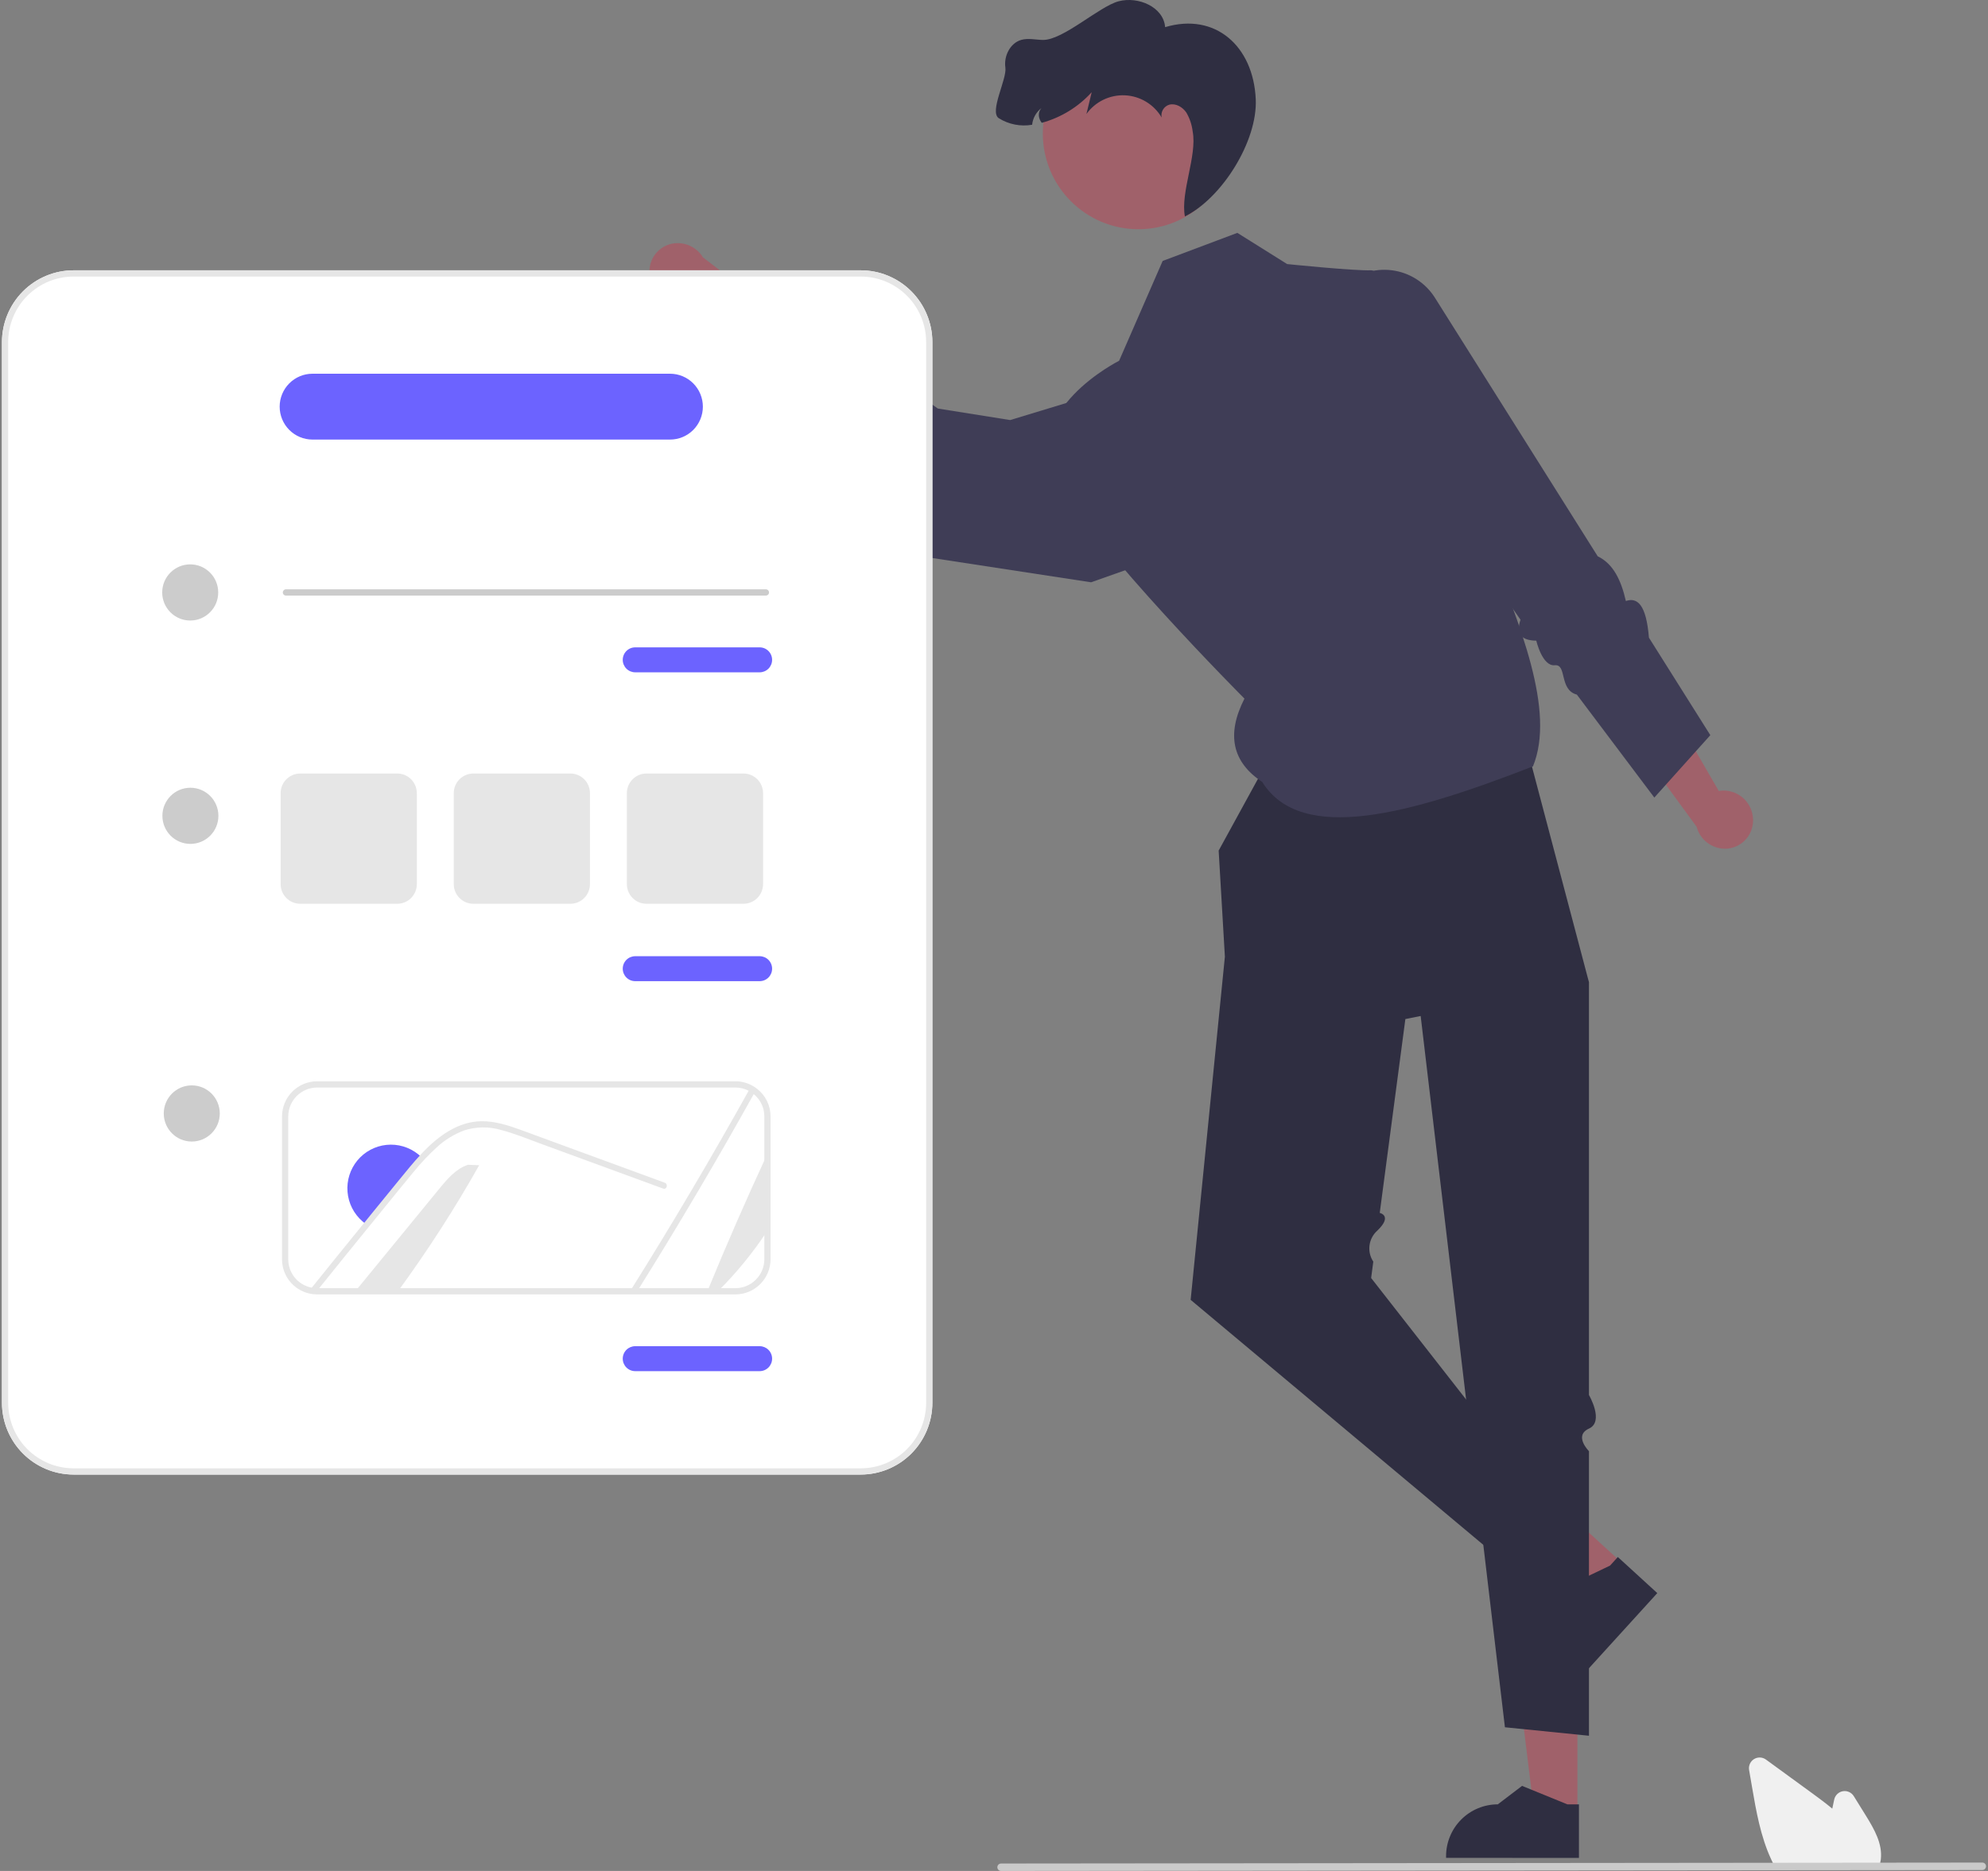 <svg width="374" height="352" viewBox="0 0 374 352" fill="none" xmlns="http://www.w3.org/2000/svg">
<rect x="0" y="0" width="374" height="352" fill="#808080" stroke="none"/>
<g clip-path="url(#clip0_1414_37)">
<path d="M329.799 154.151C329.758 152.698 329.154 151.319 328.114 150.307C327.074 149.295 325.682 148.73 324.233 148.731C323.938 148.736 323.645 148.765 323.355 148.819L313.625 131.982L303.367 133.927L319.183 155.546C319.497 156.733 320.195 157.783 321.167 158.531C322.139 159.279 323.33 159.683 324.555 159.681C325.253 159.673 325.941 159.527 326.582 159.252C327.223 158.977 327.804 158.578 328.291 158.078C328.779 157.579 329.163 156.987 329.422 156.338C329.682 155.69 329.811 154.996 329.803 154.297C329.802 154.248 329.801 154.199 329.799 154.151Z" fill="#A0616A"/>
<path d="M296.759 341.04L288.63 341.039L284.762 309.6L296.76 309.6L296.759 341.04Z" fill="#A0616A"/>
<path d="M297.046 349.541L272.047 349.54V349.223C272.047 346.636 273.072 344.155 274.897 342.325C276.722 340.496 279.197 339.468 281.777 339.468H281.778L286.344 335.994L294.864 339.468L297.046 339.468L297.046 349.541Z" fill="#2F2E41"/>
<path d="M305.327 294.207L299.849 300.228L274.074 281.908L282.16 273.02L305.327 294.207Z" fill="#A0616A"/>
<path d="M311.784 299.724L294.938 318.243L294.704 318.029C292.798 316.285 291.66 313.854 291.542 311.269C291.423 308.685 292.333 306.159 294.072 304.247L294.072 304.246L294.59 298.523L302.891 294.552L304.362 292.936L311.784 299.724Z" fill="#2F2E41"/>
<path d="M244.495 132.226L229.265 160.031L230.436 179.987L223.996 244.552L284.294 295.031L291.904 283.879L257.95 240.444L258.357 237.364C257.757 236.46 257.505 235.368 257.647 234.292C257.79 233.215 258.317 232.227 259.131 231.511C262.048 228.705 259.569 228.197 259.569 228.197L264.39 191.726L298.929 184.803L284.441 129.992L244.495 132.226Z" fill="#2F2E41"/>
<path d="M264.973 171.771L283.12 324.967L298.927 326.562V273.02C298.927 273.02 296 270.107 298.927 268.776C301.854 267.445 298.927 262.454 298.927 262.454V184.804L284.291 161.793L264.973 171.771Z" fill="#2F2E41"/>
<path d="M232.78 43.812L218.73 49.095L210.535 67.878C210.535 67.878 191.801 77.269 198.826 90.182C205.851 103.095 234.119 131.438 234.119 131.438C230.661 138.202 231.844 143.405 237.464 147.117C244.8 158.916 265.401 153.136 288.395 144.182C292.65 133.778 286.062 117.665 279.587 101.612L281.37 80.204C281.37 80.204 261.175 50.74 257.953 50.856C254.731 50.971 242.147 49.682 242.147 49.682L232.78 43.812Z" fill="#3F3D56"/>
<path d="M252.684 53.852C253.892 52.704 255.339 51.84 256.92 51.32C258.502 50.8 260.178 50.638 261.83 50.846C263.481 51.053 265.066 51.625 266.471 52.52C267.875 53.415 269.064 54.611 269.953 56.022L300.578 104.665C303.517 106.061 304.994 109.208 305.872 113.074C308.055 112.332 309.708 113.775 310.211 119.967L321.762 138.313L311.225 150.053L296.651 130.683C293.263 129.785 294.839 124.916 292.494 125.158C290.15 125.401 289.017 120.536 289.017 120.536C286.06 120.503 285.191 119.112 286.052 116.596L256.196 73.818L252.684 53.852Z" fill="#3F3D56"/>
<path d="M122.452 52.756C122.899 54.138 123.867 55.291 125.148 55.969C126.43 56.647 127.925 56.796 129.315 56.386C129.596 56.298 129.87 56.187 130.133 56.054L144.196 69.464L153.493 64.704L132.248 48.422C131.613 47.371 130.649 46.561 129.506 46.117C128.364 45.674 127.107 45.622 125.932 45.97C125.265 46.174 124.645 46.508 124.107 46.953C123.57 47.398 123.124 47.944 122.797 48.562C122.47 49.179 122.267 49.855 122.2 50.551C122.133 51.246 122.204 51.949 122.408 52.617C122.422 52.664 122.437 52.71 122.452 52.756Z" fill="#A0616A"/>
<path d="M209.36 73.161L190.042 79.03L176.425 76.86L173.371 74.673C172.056 71.107 169.405 69.431 165.874 69.001C165.874 69.001 163.017 69.982 163.065 66.876C163.113 63.769 144.379 52.617 144.379 52.617L136.184 67.291L146.721 80.204C150.462 80.32 152.766 79.825 150.819 84.313C151.614 88.635 151.064 87.632 154.275 87.71L170.723 104.269L205.262 109.552L227.199 101.805L209.36 73.161Z" fill="#3F3D56"/>
<path d="M214.165 43.127C224.097 43.127 232.147 35.055 232.147 25.098C232.147 15.14 224.097 7.068 214.165 7.068C204.234 7.068 196.184 15.14 196.184 25.098C196.184 35.055 204.234 43.127 214.165 43.127Z" fill="#A0616A"/>
<path d="M225.705 24.747C225.689 24.547 225.669 24.346 225.643 24.145C225.618 24.348 225.639 24.554 225.705 24.747Z" fill="#2F2E41"/>
<path d="M189.14 12.721C188.824 10.558 190.026 8.106 192.126 7.506C193.435 7.131 194.832 7.49 196.19 7.514C199.999 7.579 206.769 1.216 210.445 0.241C214.129 -0.731 218.896 1.301 219.194 5.108C228.613 2.296 235.805 8.657 236.244 18.69C236.588 26.536 229.933 37.23 222.914 40.721C222.055 36.155 225.238 29.311 224.38 24.75C224.232 23.493 223.827 22.281 223.192 21.187C222.49 20.141 221.2 19.385 219.981 19.694C219.484 19.842 219.06 20.171 218.793 20.617C218.526 21.062 218.435 21.592 218.538 22.102C217.825 20.887 216.82 19.87 215.616 19.143C214.412 18.415 213.046 18 211.642 17.934C210.237 17.869 208.839 18.156 207.573 18.769C206.306 19.382 205.213 20.301 204.39 21.445L205.384 17.343C202.863 20.122 199.603 22.122 195.987 23.107C195.781 22.849 195.626 22.554 195.53 22.237C195.425 21.913 195.406 21.568 195.474 21.234C195.542 20.9 195.695 20.59 195.918 20.333C195.431 20.71 195.025 21.183 194.725 21.722C194.425 22.262 194.237 22.856 194.172 23.47C191.996 23.848 189.757 23.406 187.886 22.231C186.08 20.999 189.456 14.884 189.14 12.721Z" fill="#2F2E41"/>
<path d="M353.436 351.399H334.008L333.924 351.247C333.676 350.795 333.436 350.316 333.212 349.825C331.211 345.529 330.365 340.616 329.619 336.282L329.057 333.014C328.989 332.619 329.04 332.212 329.204 331.845C329.368 331.479 329.637 331.17 329.977 330.958C330.317 330.746 330.713 330.641 331.113 330.656C331.513 330.67 331.9 330.805 332.224 331.041C335.176 333.195 338.13 335.347 341.085 337.497C342.204 338.313 343.481 339.258 344.705 340.279C344.823 339.704 344.947 339.127 345.07 338.558C345.155 338.166 345.355 337.808 345.645 337.53C345.934 337.252 346.299 337.067 346.694 336.998C347.089 336.93 347.495 336.981 347.861 337.145C348.227 337.31 348.535 337.58 348.747 337.921L351.02 341.583C352.678 344.257 354.141 346.892 353.843 349.734C353.844 349.768 353.842 349.803 353.835 349.837C353.776 350.304 353.665 350.762 353.505 351.205L353.436 351.399Z" fill="#F0F0F0"/>
<path d="M372.937 351.82L188.322 352C188.138 351.999 187.962 351.925 187.832 351.794C187.702 351.663 187.629 351.486 187.629 351.301C187.629 351.116 187.702 350.939 187.832 350.808C187.962 350.677 188.138 350.603 188.322 350.602L372.937 350.422C373.121 350.423 373.298 350.497 373.428 350.628C373.558 350.759 373.631 350.936 373.631 351.121C373.631 351.305 373.558 351.483 373.428 351.614C373.298 351.745 373.121 351.819 372.937 351.82Z" fill="#CACACA"/>
<path d="M161.941 277.423H13.832C10.262 277.419 6.84 275.995 4.315 273.464C1.791 270.933 0.371 267.502 0.367 263.923V64.357C0.371 60.778 1.791 57.347 4.315 54.816C6.84 52.285 10.262 50.861 13.832 50.857H161.941C165.511 50.861 168.934 52.285 171.458 54.816C173.982 57.347 175.402 60.778 175.406 64.357V263.923C175.402 267.502 173.982 270.933 171.458 273.464C168.934 275.995 165.511 277.419 161.941 277.423Z" fill="white"/>
<path d="M161.941 277.423H13.832C10.262 277.419 6.84 275.995 4.315 273.464C1.791 270.933 0.371 267.502 0.367 263.923V64.357C0.371 60.778 1.791 57.347 4.315 54.816C6.84 52.285 10.262 50.861 13.832 50.857H161.941C165.511 50.861 168.934 52.285 171.458 54.816C173.982 57.347 175.402 60.778 175.406 64.357V263.923C175.402 267.502 173.982 270.933 171.458 273.464C168.934 275.995 165.511 277.419 161.941 277.423ZM13.832 52.031C10.572 52.035 7.448 53.335 5.143 55.646C2.838 57.956 1.542 61.09 1.538 64.357V263.923C1.542 267.191 2.838 270.324 5.143 272.635C7.448 274.945 10.572 276.245 13.832 276.249H161.941C165.201 276.245 168.326 274.945 170.63 272.635C172.935 270.324 174.231 267.191 174.235 263.923V64.357C174.231 61.09 172.935 57.956 170.63 55.646C168.326 53.335 165.201 52.035 161.941 52.031H13.832Z" fill="#E6E6E6"/>
<path d="M35.784 116.745C38.694 116.745 41.053 114.38 41.053 111.462C41.053 108.545 38.694 106.18 35.784 106.18C32.874 106.18 30.516 108.545 30.516 111.462C30.516 114.38 32.874 116.745 35.784 116.745Z" fill="#CCCCCC"/>
<path d="M144.089 112.049H53.792C53.637 112.049 53.488 111.987 53.379 111.877C53.269 111.767 53.207 111.618 53.207 111.462C53.207 111.306 53.269 111.157 53.379 111.047C53.488 110.937 53.637 110.875 53.792 110.875H144.089C144.244 110.875 144.393 110.937 144.503 111.047C144.613 111.157 144.675 111.306 144.675 111.462C144.675 111.618 144.613 111.767 144.503 111.877C144.393 111.987 144.244 112.049 144.089 112.049Z" fill="#CCCCCC"/>
<path d="M36.077 214.768C38.987 214.768 41.346 212.403 41.346 209.486C41.346 206.568 38.987 204.203 36.077 204.203C33.167 204.203 30.809 206.568 30.809 209.486C30.809 212.403 33.167 214.768 36.077 214.768Z" fill="#CCCCCC"/>
<path d="M35.819 158.77C38.729 158.77 41.088 156.405 41.088 153.488C41.088 150.57 38.729 148.205 35.819 148.205C32.91 148.205 30.551 150.57 30.551 153.488C30.551 156.405 32.91 158.77 35.819 158.77Z" fill="#CCCCCC"/>
<path d="M142.914 126.489H119.498C118.877 126.489 118.281 126.241 117.842 125.801C117.403 125.361 117.156 124.763 117.156 124.141C117.156 123.518 117.403 122.921 117.842 122.481C118.281 122.04 118.877 121.793 119.498 121.793H142.914C143.536 121.793 144.131 122.04 144.57 122.481C145.009 122.921 145.256 123.518 145.256 124.141C145.256 124.763 145.009 125.361 144.57 125.801C144.131 126.241 143.536 126.489 142.914 126.489Z" fill="#6C63FF"/>
<path d="M142.914 184.596H119.498C118.877 184.596 118.281 184.349 117.842 183.908C117.403 183.468 117.156 182.871 117.156 182.248C117.156 181.626 117.403 181.028 117.842 180.588C118.281 180.148 118.877 179.9 119.498 179.9H142.914C143.536 179.9 144.131 180.148 144.57 180.588C145.009 181.028 145.256 181.626 145.256 182.248C145.256 182.871 145.009 183.468 144.57 183.908C144.131 184.349 143.536 184.596 142.914 184.596Z" fill="#6C63FF"/>
<path d="M126.052 82.701H58.791C57.153 82.701 55.581 82.049 54.423 80.887C53.264 79.725 52.613 78.15 52.613 76.507C52.613 74.864 53.264 73.288 54.423 72.127C55.581 70.965 57.153 70.312 58.791 70.312H126.052C127.69 70.312 129.261 70.965 130.42 72.127C131.579 73.288 132.23 74.864 132.23 76.507C132.23 78.15 131.579 79.725 130.42 80.887C129.261 82.049 127.69 82.701 126.052 82.701Z" fill="#6C63FF"/>
<path d="M142.914 257.967H119.498C118.877 257.967 118.281 257.72 117.842 257.279C117.403 256.839 117.156 256.242 117.156 255.619C117.156 254.997 117.403 254.399 117.842 253.959C118.281 253.519 118.877 253.271 119.498 253.271H142.914C143.536 253.271 144.131 253.519 144.57 253.959C145.009 254.399 145.256 254.997 145.256 255.619C145.256 256.242 145.009 256.839 144.57 257.279C144.131 257.72 143.536 257.967 142.914 257.967Z" fill="#6C63FF"/>
<path d="M138.355 243.529H59.576C59.079 243.523 58.584 243.46 58.101 243.341C56.66 242.994 55.378 242.169 54.462 241.001C53.546 239.832 53.05 238.388 53.055 236.902V210.054C53.057 208.298 53.755 206.615 54.994 205.374C56.233 204.133 57.913 203.435 59.664 203.434H138.355C139.416 203.431 140.462 203.687 141.401 204.181C141.775 204.376 142.129 204.607 142.457 204.872C143.241 205.487 143.875 206.274 144.309 207.172C144.744 208.07 144.968 209.056 144.965 210.054V236.902C144.963 238.659 144.266 240.343 143.027 241.586C141.788 242.828 140.108 243.527 138.355 243.529ZM59.664 204.608C58.223 204.608 56.841 205.182 55.822 206.203C54.802 207.225 54.228 208.61 54.226 210.054V236.902C54.222 238.125 54.63 239.314 55.384 240.275C56.138 241.237 57.193 241.915 58.379 242.201C58.773 242.298 59.177 242.35 59.584 242.355H138.355C139.797 242.353 141.18 241.778 142.199 240.756C143.219 239.734 143.792 238.348 143.794 236.902V210.054C143.796 209.233 143.612 208.422 143.254 207.683C142.896 206.944 142.374 206.297 141.729 205.791C141.459 205.573 141.169 205.383 140.862 205.223C140.088 204.816 139.228 204.605 138.355 204.608H59.664Z" fill="#E6E6E6"/>
<path d="M133.074 242.941C136.651 234.225 140.419 225.595 144.379 217.051V231.537C141.679 235.655 138.555 239.478 135.059 242.941H133.074Z" fill="#E6E6E6"/>
<path d="M142.09 205.329C135.013 218.06 127.607 230.598 119.874 242.941H118.527C126.389 230.404 133.924 217.657 141.13 204.701C141.47 204.878 141.792 205.088 142.09 205.329Z" fill="#E6E6E6"/>
<path d="M90.151 219.227C85.526 227.426 80.422 235.344 74.866 242.94H66.84C72.097 236.518 77.358 230.097 82.623 223.676C84.133 221.827 85.772 219.89 88.038 219.139L90.151 219.227Z" fill="#E6E6E6"/>
<path d="M79.49 217.912C78.652 218.787 77.85 219.697 77.095 220.642C75.433 222.649 73.793 224.674 72.148 226.693C71.124 227.949 70.1 229.206 69.087 230.462C68.765 230.255 68.46 230.023 68.174 229.769C66.556 228.361 65.553 226.374 65.379 224.234C65.205 222.093 65.874 219.97 67.243 218.318C68.611 216.666 70.571 215.618 72.701 215.397C74.832 215.176 76.964 215.801 78.641 217.138C78.943 217.374 79.227 217.633 79.49 217.912Z" fill="#6C63FF"/>
<path d="M124.757 223.619L109.372 217.979L101.733 215.179C99.245 214.269 96.762 213.23 94.192 212.573C91.957 211.932 89.584 211.963 87.367 212.661C85.389 213.395 83.579 214.52 82.045 215.971C81.366 216.599 80.708 217.247 80.072 217.914C79.235 218.789 78.433 219.698 77.678 220.643C76.015 222.651 74.376 224.676 72.731 226.695C71.707 227.951 70.682 229.207 69.669 230.463C66.286 234.613 62.922 238.772 59.577 242.942C59.127 242.937 58.679 242.879 58.242 242.772C61.731 238.428 65.236 234.094 68.756 229.771C69.16 229.266 69.576 228.755 69.986 228.25C71.701 226.143 73.418 224.038 75.137 221.935C76.466 220.309 77.783 218.671 79.223 217.139C79.352 216.998 79.481 216.863 79.616 216.722C82.537 213.694 86.184 211.017 90.551 210.947C93.121 210.906 95.603 211.722 97.992 212.584C100.562 213.518 103.126 214.469 105.696 215.414L121.186 221.095L125.061 222.516C125.746 222.762 125.454 223.877 124.757 223.619Z" fill="#E6E6E6"/>
<path d="M74.736 170.036H56.478C55.502 170.035 54.566 169.646 53.876 168.954C53.186 168.262 52.798 167.324 52.797 166.345V149.22C52.798 148.242 53.186 147.303 53.876 146.611C54.566 145.92 55.502 145.53 56.478 145.529H74.736C75.712 145.53 76.648 145.92 77.338 146.611C78.028 147.303 78.416 148.242 78.417 149.22V166.345C78.416 167.324 78.028 168.262 77.338 168.954C76.648 169.646 75.712 170.035 74.736 170.036Z" fill="#E6E6E6"/>
<path d="M107.306 170.036H89.048C88.072 170.035 87.137 169.646 86.447 168.954C85.757 168.262 85.368 167.324 85.367 166.345V149.22C85.368 148.242 85.756 147.303 86.447 146.611C87.137 145.92 88.072 145.53 89.048 145.529H107.306C108.282 145.53 109.218 145.92 109.908 146.611C110.598 147.303 110.986 148.242 110.987 149.22V166.345C110.986 167.324 110.598 168.262 109.908 168.954C109.218 169.646 108.282 170.035 107.306 170.036Z" fill="#E6E6E6"/>
<path d="M139.873 170.036H121.615C120.639 170.035 119.703 169.646 119.013 168.954C118.323 168.262 117.935 167.324 117.934 166.345V149.22C117.935 148.242 118.323 147.303 119.013 146.612C119.703 145.92 120.639 145.53 121.615 145.529H139.873C140.849 145.53 141.784 145.92 142.474 146.612C143.165 147.303 143.553 148.242 143.554 149.22V166.345C143.553 167.324 143.165 168.262 142.474 168.954C141.784 169.646 140.849 170.035 139.873 170.036Z" fill="#E6E6E6"/>
</g>
<defs>
<clipPath id="clip0_1414_37">
<rect width="373.262" height="352" fill="white" transform="translate(0.367)"/>
</clipPath>
</defs>
</svg>

